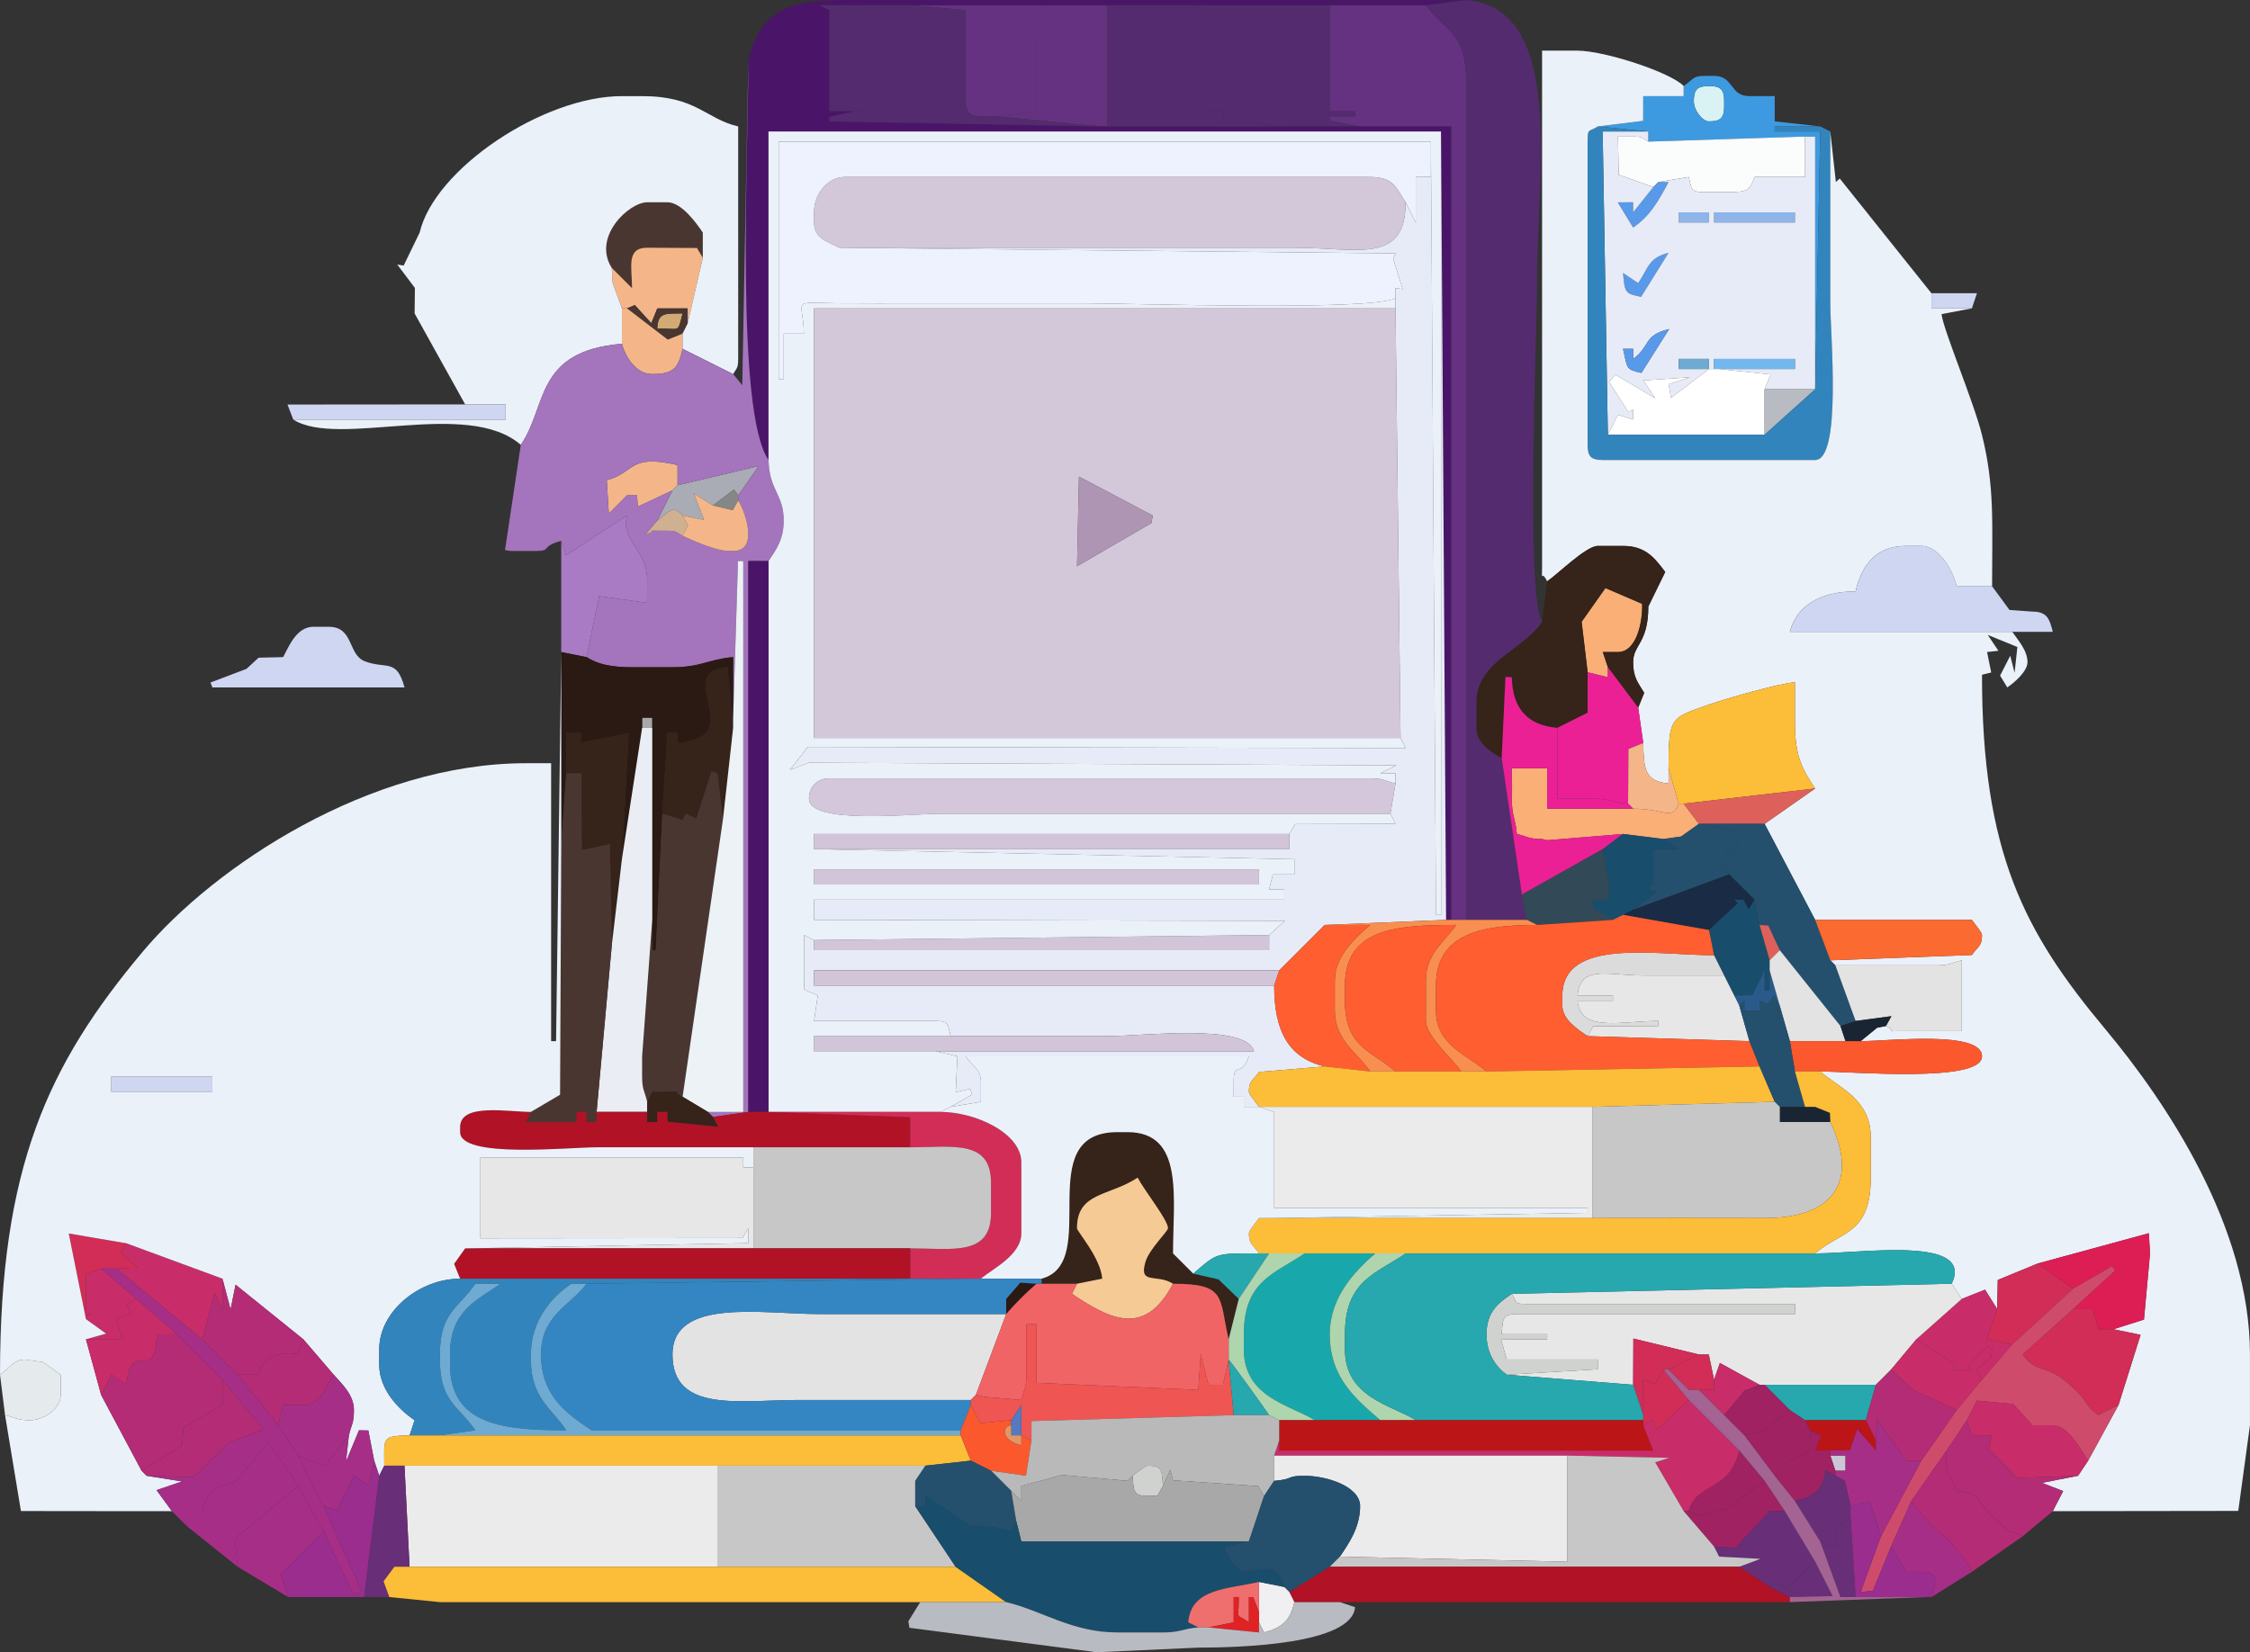 <?xml version="1.0" encoding="UTF-8"?>
<!DOCTYPE svg PUBLIC "-//W3C//DTD SVG 1.1//EN" "http://www.w3.org/Graphics/SVG/1.1/DTD/svg11.dtd">
<!-- Creator: CorelDRAW -->
<svg xmlns="http://www.w3.org/2000/svg" xml:space="preserve" width="159.441mm" height="117.111mm" style="shape-rendering:geometricPrecision; text-rendering:geometricPrecision; image-rendering:optimizeQuality; fill-rule:evenodd; clip-rule:evenodd"
viewBox="0 0 300.301 220.574"
 xmlns:xlink="http://www.w3.org/1999/xlink">
 <rect x="0" y="0" width="300.301" height="220.574" fill="#333333" stroke="none"/>
 <defs>
  <style type="text/css">
   <![CDATA[
    .fil59 {fill:#18A8AB}
    .fil37 {fill:#194D6C}
    .fil47 {fill:#1A2533}
    .fil39 {fill:#1A2B45}
    .fil36 {fill:#24506E}
    .fil57 {fill:#26A8AE}
    .fil41 {fill:#295A8A}
    .fil30 {fill:#2A1A13}
    .fil38 {fill:#324A57}
    .fil20 {fill:#3285BC}
    .fil65 {fill:#3486C3}
    .fil28 {fill:#362319}
    .fil4 {fill:#3D9AE1}
    .fil3 {fill:#4A1569}
    .fil7 {fill:#4A3631}
    .fil68 {fill:#537AC2}
    .fil1 {fill:#542B6F}
    .fil6 {fill:#5999E9}
    .fil0 {fill:#653281}
    .fil75 {fill:#682E77}
    .fil15 {fill:#6EAAD1}
    .fil16 {fill:#73B7EF}
    .fil22 {fill:#858687}
    .fil8 {fill:#8EB5EA}
    .fil76 {fill:#9A2D8D}
    .fil69 {fill:#A02262}
    .fil77 {fill:#A36393}
    .fil23 {fill:#A474BC}
    .fil72 {fill:#A72E86}
    .fil29 {fill:#A8A8A8}
    .fil26 {fill:#A97BC5}
    .fil21 {fill:#A9ABB5}
    .fil61 {fill:#AED5AD}
    .fil25 {fill:#AF95B4}
    .fil51 {fill:#B11226}
    .fil60 {fill:#B42C75}
    .fil73 {fill:#B9B9BA}
    .fil19 {fill:#B9BBC2}
    .fil70 {fill:#BC1517}
    .fil58 {fill:#C82D69}
    .fil54 {fill:#C8C7C8}
    .fil74 {fill:#CCC7D6}
    .fil13 {fill:#CED6F2}
    .fil66 {fill:#CF4B6C}
    .fil24 {fill:#CFB090}
    .fil63 {fill:#D0D2CF}
    .fil53 {fill:#D12D57}
    .fil14 {fill:#D2AB74}
    .fil35 {fill:#D2C5DA}
    .fil9 {fill:#D3C7DA}
    .fil33 {fill:#D4C7DB}
    .fil2 {fill:#D9F2F4}
    .fil46 {fill:#DBDBDB}
    .fil56 {fill:#DC1E55}
    .fil34 {fill:#DD615A}
    .fil71 {fill:#DF9768}
    .fil80 {fill:#E12224}
    .fil44 {fill:#E3E3E3}
    .fil64 {fill:#E5EAED}
    .fil43 {fill:#E7E7E8}
    .fil12 {fill:#E7EBF7}
    .fil48 {fill:#EAEDF4}
    .fil17 {fill:#EAF1F9}
    .fil31 {fill:#EB2095}
    .fil52 {fill:#EBEBEB}
    .fil50 {fill:#ECF2F5}
    .fil10 {fill:#EDF2FE}
    .fil67 {fill:#EF5553}
    .fil79 {fill:#EF6E6E}
    .fil78 {fill:#F0EFF1}
    .fil62 {fill:#F16465}
    .fil11 {fill:#F4B689}
    .fil55 {fill:#F6CA94}
    .fil42 {fill:#F88F50}
    .fil27 {fill:#F9AF75}
    .fil40 {fill:#FA6A31}
    .fil49 {fill:#FB582E}
    .fil5 {fill:#FBFCFC}
    .fil32 {fill:#FCBD38}
    .fil45 {fill:#FF5E31}
    .fil18 {fill:white}
   ]]>
  </style>
 </defs>
 <g id="Layer_x0020_1">
  <g id="_148285528">
   <path id="_154659360" class="fil0" d="M181.531 16.881l12.147 0 0 105.923 2.025 0c0,-21.139 0,-42.279 0,-63.419 0,-10.57 0,-21.139 0,-31.709 0,-5.387 0.09,-10.842 0.026,-16.218 -0.09,-7.503 -2.486,-6.759 -5.424,-10.769l-12.822 0 0 14.168 3.374 0 0 0.675 -3.374 0 0.006 0.59 4.043 0.76z"/>
   <polygon id="_154658760" class="fil1" points="114.047,14.857 116.072,14.857 116.072,1.363 110.673,1.363 110.673,14.857 "/>
   <path id="_154658712" class="fil2" d="M226.07 13.507c0,1.303 1.203,2.699 2.025,2.699 1.555,0 2.024,-0.469 2.024,-2.024l0 -0.674c0,-1.555 -0.47,-2.024 -2.024,-2.024 -1.555,0 -2.025,0.469 -2.025,2.024z"/>
   <path id="_154658184" class="fil0" d="M132.942 15.531l5.399 -0.675 0.034 -13.392 1.316 -0.776 -18.22 0 7.423 0.675 0 12.144c0,2.437 1.703,2.024 4.049,2.024z"/>
   <polygon id="_154657848" class="fil0" points="132.942,15.531 147.114,16.881 147.789,16.881 147.789,0.689 139.691,0.689 138.375,1.465 138.341,14.857 "/>
   <polygon id="_154657440" class="fil1" points="172.083,16.881 181.531,16.881 177.488,16.121 177.481,15.531 180.856,15.531 180.856,14.857 177.481,14.857 177.481,0.689 159.261,0.689 161.286,1.363 161.286,14.857 163.31,14.857 163.311,16.145 "/>
   <path id="_154657344" class="fil3" d="M99.876 8.11c0,12.368 -1.766,46.873 2.699,53.299l0 -43.853 89.753 0 0.675 105.248 0.675 0 0 -105.923 -12.147 0 -9.448 0 -24.294 0 -0.675 0 -36.441 -0.675 0.009 -0.586 3.366 -0.763 -3.374 0 0 -13.493 -1.349 -0.675 12.147 0 18.22 0 8.098 0 11.472 0 18.22 0 12.822 0 5.399 -0.675c-17.321,0 -34.642,0 -51.962,0 -8.548,0 -17.096,0 -25.644,0 -10.242,0 -16.164,-0.726 -18.221,8.096z"/>
   <path id="_154657320" class="fil1" d="M110.673 1.363l5.399 0 0 13.493 -2.025 0 -3.366 0.763 -0.009 0.586 36.441 0.675 -14.171 -1.349c-2.346,0 -4.049,0.413 -4.049,-2.024l0 -12.144 -7.423 -0.675 -12.147 0 1.349 0.675z"/>
   <polygon id="_154657152" class="fil1" points="147.789,16.881 172.083,16.881 163.311,16.145 163.31,14.857 161.286,14.857 161.286,1.363 159.261,0.689 147.789,0.689 "/>
   <path id="_154656768" class="fil4" d="M230.119 14.182c0,1.555 -0.47,2.024 -2.024,2.024 -0.821,0 -2.025,-1.395 -2.025,-2.699 0,-1.555 0.47,-2.024 2.025,-2.024 1.555,0 2.024,0.469 2.024,2.024l0 0.674zm-5.399 -2.698l0 1.349 -5.399 0 -0.003 3.299 -6.071 0.748 6.748 0.675 0 1.349 20.92 -0.675 1.35 0 0 33.733 0.675 -34.408 -6.073 0 0 -0.675 6.073 0 -6.073 -0.675 0 -3.373 -3.374 0c-2.681,0 -2.043,-2.699 -4.724,-2.699l-1.35 0c-1.513,0 -1.481,0.534 -2.699,1.349z"/>
   <path id="_154656552" class="fil5" d="M220.671 24.977l0.675 -0.675 4.049 -0.675c0.402,1.504 0.158,2.024 2.025,2.024l3.374 0c2.598,0 2.777,-0.374 3.374,-2.024l6.748 0 0 -4.048 0 -1.349 -20.92 0.675c-0.823,-0.462 -0.722,-0.675 -2.025,-0.675l-2.025 0 0.094 5.097 4.63 1.65z"/>
   <path id="_154656528" class="fil6" d="M220.671 24.977l-2.699 3.373 0 -1.349 -2.046 0.014 2.046 3.359c2.239,-1.499 3.432,-3.632 4.724,-6.072l-1.349 0 -0.675 0.675z"/>
   <path id="_154655952" class="fil7" d="M81.655 35.771l2.699 2.699c0,-2.781 -0.827,-5.397 2.024,-5.397l6.647 0.034 0.776 1.316 0 -3.373c-0.828,-1.237 -2.833,-4.048 -4.724,-4.048l-2.699 0c-2.4,0 -7.371,4.599 -4.724,8.771z"/>
   <polygon id="_154663920" class="fil8" points="224.045,29.699 228.094,29.699 228.094,28.35 224.045,28.35 "/>
   <polygon id="_154663320" class="fil8" points="228.769,29.699 239.566,29.699 239.566,28.35 228.769,28.35 "/>
   <path id="_154662888" class="fil9" d="M112.022 33.073c13.497,0 26.993,0 40.49,0 6.748,0 13.496,0 20.245,0 8.412,0 14.846,2.291 14.846,-6.072 -1.242,-1.855 -1.552,-3.373 -4.724,-3.373l-0.675 0 -70.183 0 0.675 0c-2.102,0 -4.049,2.135 -4.049,4.723l0 1.349c0,2.198 1.915,2.602 3.374,3.373z"/>
   <path id="_154662648" class="fil6" d="M218.646 37.795l-2.025 -1.349c0.229,2.751 0.347,2.746 2.412,3.177l3.662 -5.876c-2.688,0.718 -2.592,1.873 -4.049,4.048z"/>
   <path id="_154662624" class="fil10" d="M186.254 39.819l0 -1.349 0.957 0.124 -1.281 -4.07 0.325 -0.697 -74.233 -0.754c-1.459,-0.772 -3.374,-1.176 -3.374,-3.373l0 -1.349c0,-2.588 1.948,-4.723 4.049,-4.723l-0.675 0 70.183 0 0.675 0c3.172,0 3.482,1.519 4.724,3.373l1.35 2.699 0 -6.072 2.024 0 0 -4.723 -87.054 0 0 31.709 0.675 0 0 -6.072 2.699 0c-0.106,-4.759 -1.98,-4.12 4.716,-4.056 3.598,0.034 7.207,0.008 10.806,0.008 7.198,0 14.397,0 21.595,0 7.089,0 38.241,1.052 41.84,-0.674z"/>
   <path id="_154662504" class="fil11" d="M81.655 35.771l0.104 1.975 1.246 3.422 0.675 0 1.049 -0.442 2.199 2.418 0.801 -1.976 1.35 0 2.699 0 0 2.024 2.025 -8.771 -0.776 -1.316 -6.647 -0.034c-2.851,0 -2.024,2.617 -2.024,5.397l-2.699 -2.699z"/>
   <path id="_154661688" class="fil12" d="M228.094 49.265l-4.049 0 0 -1.349 4.049 0 0 1.349zm-9.019 0.519c-2.141,-0.481 -1.835,-0.564 -2.454,-3.218l1.35 0 0 1.349c2.39,-1.75 1.287,-3.131 4.812,-3.992l-3.709 5.86zm-0.429 -11.988c1.457,-2.175 1.361,-3.331 4.049,-4.048l-3.662 5.876c-2.065,-0.432 -2.183,-0.426 -2.412,-3.177l2.025 1.349zm10.123 -8.096l0 -1.349 10.797 0 0 1.349 -10.797 0zm-4.724 0l0 -1.349 4.049 0 0 1.349 -4.049 0zm-9.447 28.336l1.335 -2.662 2.039 0.638 0 -1.349 -0.61 0.39 -2.622 -4.098 0.887 -0.922 5.278 3.134 -1.564 -2.38 6.238 -0.42 -2.884 0.922 0.331 1.82 5.068 -3.844 0.675 0 0 -1.349 10.797 0 0 1.349 -10.123 0 6.874 0.723 -0.801 1.976 6.748 0 0 -33.733 -1.35 0 0 1.349 0 4.048 -6.748 0c-0.598,1.65 -0.776,2.024 -3.374,2.024l-3.374 0c-1.867,0 -1.623,-0.521 -2.025,-2.024l-4.049 0.675 1.349 0c-1.291,2.44 -2.485,4.573 -4.724,6.072l-2.046 -3.359 2.046 -0.014 0 1.349 2.699 -3.373 -4.63 -1.65 -0.094 -5.097 2.025 0c1.303,0 1.201,0.212 2.025,0.675l0 -1.349 -6.093 0 0.695 40.48z"/>
   <polygon id="_154661664" class="fil13" points="263.186,41.169 263.86,39.145 257.787,39.145 257.787,41.169 "/>
   <path id="_154661640" class="fil14" d="M87.728 43.867c3.191,-0.071 2.65,0.686 3.374,-2.024 -2.209,0.049 -3.312,-0.216 -3.374,2.024z"/>
   <path id="_154660800" class="fil7" d="M87.728 43.867c0.062,-2.24 1.165,-1.975 3.374,-2.024 -0.724,2.71 -0.183,1.953 -3.374,2.024zm3.374 0.675l0.675 -1.349 0 -2.024 -2.699 0 -1.35 0 -0.801 1.976 -2.199 -2.418 -1.049 0.442 5.447 4.174 1.976 -0.8z"/>
   <path id="_154660584" class="fil11" d="M83.005 45.891c0.48,1.797 1.896,4.048 4.049,4.048 2.998,0 3.48,-0.93 4.049,-3.373l0 -2.024 -1.976 0.8 -5.447 -4.174 -0.675 0 0 4.723z"/>
   <path id="_154659984" class="fil6" d="M222.784 43.923c-3.526,0.861 -2.423,2.242 -4.812,3.992l0 -1.349 -1.35 0c0.619,2.654 0.313,2.736 2.454,3.218l3.709 -5.86z"/>
   <polygon id="_154659936" class="fil15" points="228.094,49.265 228.094,47.915 224.045,47.915 224.045,49.265 "/>
   <polygon id="_154644504" class="fil16" points="228.769,49.265 229.444,49.265 239.566,49.265 239.566,47.915 228.769,47.915 "/>
   <path id="_153039616" class="fil17" d="M56.011 31.049l-2.134 4.4 -0.857 -0.132 2.356 3.123 -0.04 3.404 6.748 12.144 5.399 0 0 2.024 -28.343 0c6.069,3.85 23.201,-2.855 30.367,3.373 3.566,-5.131 1.793,-12.519 13.497,-13.493l0 -4.723 -1.246 -3.422 -0.104 -1.975c-2.648,-4.172 2.324,-8.771 4.724,-8.771l2.699 0c1.891,0 3.896,2.811 4.724,4.048l0 3.373 -2.025 8.771 -0.675 1.349 0 2.024 6.748 3.373c0.462,-0.823 0.675,-0.721 0.675,-2.024l0 -31.035c-4.338,-1.01 -5.559,-4.048 -12.822,-4.048l-2.699 0c-10.511,0 -25.015,9.727 -26.993,18.216z"/>
   <polygon id="_148281928" class="fil18" points="214.598,58.035 235.517,58.035 235.517,51.963 236.318,49.988 229.444,49.265 228.769,49.265 228.094,49.265 223.027,53.109 222.695,51.289 225.579,50.367 219.341,50.787 220.904,53.167 215.627,50.033 214.74,50.954 217.362,55.052 217.972,54.662 217.972,56.011 215.933,55.373 "/>
   <polygon id="_153042928" class="fil13" points="39.14,56.011 67.484,56.011 67.484,53.987 62.085,53.987 38.37,54.006 "/>
   <polygon id="_180866992" class="fil19" points="235.517,58.035 242.266,51.963 235.517,51.963 "/>
   <path id="_180866704" class="fil20" d="M244.29 17.555l-1.35 -0.675 -6.073 0 0 0.675 6.073 0 -0.675 34.408 -6.748 6.072 -20.92 0 -0.695 -40.48 6.093 0 -6.748 -0.675c-1.137,0.79 -1.35,0.097 -1.35,2.024l0 40.48c0,1.555 0.47,2.024 2.025,2.024l28.343 0c3.581,0 2.025,-16.819 2.025,-20.915 0,-7.646 0,-15.292 0,-22.939z"/>
   <path id="_180867856" class="fil11" d="M89.753 65.457l0.675 -0.675 0 -2.699c-6.56,-1.528 -5.584,0.993 -9.448,2.024l0.279 4.462 2.42 -2.438 1.349 0 0.089 1.514 4.635 -2.189z"/>
   <path id="_180868072" class="fil21" d="M90.428 64.782l-0.675 0.675 -2.025 4.048c1.376,-0.921 2.01,-2.307 3.374,-0.675l2.877 0.58 -1.381 -3.512 2.553 1.583 2.812 -2.136 0.562 0.787 2.728 -3.915 -10.826 2.566z"/>
   <polygon id="_180867760" class="fil22" points="95.152,67.481 97.793,68.12 98.526,66.806 98.526,66.131 97.964,65.344 "/>
   <path id="_180867808" class="fil23" d="M90.428 64.782l10.826 -2.566 -2.728 3.915 0 0.674c0.98,1.544 2.765,6.747 -0.675,6.747l-0.675 0c-1.551,0 -4.887,-1.455 -6.074,-2.024 -0.823,-0.462 -0.722,-0.675 -2.025,-0.675l-0.675 0c-2.58,0 -0.246,-0.207 -2.261,0.525l1.586 -1.875 2.025 -4.048 -4.635 2.189 -0.089 -1.514 -1.349 0 -2.42 2.438 -0.279 -4.462c3.864,-1.032 2.888,-3.552 9.448,-2.024l0 2.699zm7.423 -14.843l-6.748 -3.373c-0.569,2.443 -1.051,3.373 -4.049,3.373 -2.153,0 -3.569,-2.251 -4.049,-4.048 -11.704,0.974 -9.931,8.363 -13.497,13.493l-2.107 14.053 0.758 0.116 3.374 0c2.193,0 0.509,-0.585 3.374,-1.349l0.616 1.939 8.157 -5.312c-0.851,3.553 2.699,4.356 2.699,8.771l-0.025 2.879 -6.39 -0.903 -1.683 8.144c1.583,1.005 3.417,1.349 6.073,1.349l5.399 0c3.868,0 4.826,-1.077 8.098,-1.349l0 6.747 0 1.349 0.645 -20.915 0.705 0 0 73.539 -4.724 0 0.675 0.675 4.724 -0.675 0 -73.539 2.699 0c0.986,-1.472 2.025,-2.874 2.025,-5.397 0,-3.544 -1.933,-4.007 -2.025,-8.096 -4.466,-6.425 -2.699,-40.931 -2.699,-53.299l-0.81 43.314 -1.215 -1.485z"/>
   <path id="_180867688" class="fil9" d="M143.748 75.59l0.259 -11.96 9.856 5.2 -0.201 1.004 -9.914 5.756zm43.182 22.925l-0.675 -57.346 -77.606 0 0 57.346 78.281 0z"/>
   <path id="_180867376" class="fil24" d="M87.728 69.505l-1.586 1.875c2.015,-0.733 -0.319,-0.525 2.261,-0.525l0.675 0c1.303,0 1.201,0.212 2.025,0.675l0.732 -1.385 -0.732 -1.314c-1.364,-1.633 -1.998,-0.247 -3.374,0.675z"/>
   <path id="_180867976" class="fil11" d="M91.103 68.83l0.732 1.314 -0.732 1.385c1.187,0.57 4.523,2.024 6.074,2.024l0.675 0c3.44,0 1.654,-5.204 0.675,-6.747l-0.732 1.314 -2.642 -0.639 -2.553 -1.583 1.381 3.512 -2.877 -0.58z"/>
   <path id="_180867928" class="fil17" d="M206.499 77.601c1.382,-0.926 5.196,-4.723 6.748,-4.723l3.374 0c2.998,0 4.202,1.587 5.632,3.479l-2.258 4.617c0,4.915 -2.025,5.071 -2.025,7.421 0,2.058 0.648,2.723 1.476,4.096l-0.801 1.976 0.675 4.723c0.073,3.293 0.109,5.126 3.374,5.397l0 -2.024c0,-6.962 0.271,-6.711 5.595,-8.575 1.919,-0.672 9.503,-2.855 11.276,-2.894l0 5.397c0,4.43 0.942,6.146 2.699,8.771l-6.748 4.723 6.748 12.819 20.92 0c0.377,0.543 1.35,1.666 1.35,2.024 0,1.513 -0.534,1.481 -1.35,2.662l-18.895 0.712 0.675 0.674 6.748 0 6.748 0c1.823,0 1.861,-0.322 3.374,-0.674l0 9.445 -8.098 0c-2.58,0 -0.246,0.207 -2.025,-0.675l-1.18 0.231 -2.194 1.792c3.695,0 16.196,-1.486 16.196,2.024 0,3.587 -17.441,2.024 -21.595,2.024 2.493,2.166 6.748,3.699 6.748,8.771l0 5.397c0,7.62 -3.945,7.098 -7.423,10.12 6.221,0 21.317,-2.403 18.22,4.048l1.35 2.024 3.104 -1.233 1.62 2.582 0.077 -3.878 5.322 -2.194 14.846 -4.048 0.155 2.715 -0.809 8.817 -4.071 1.287 3.616 0.75 -2.942 9.37 -4.049 7.421 -1.35 2.024 -4.824 0.945 2.836 1.099 -1.387 2.679 24.757 -0.033 1.562 -11.436 0 -9.445c0,-17.039 -11.168,-33.695 -19.31,-43.439 -10.813,-12.943 -16.456,-23.559 -16.456,-47.304l1.231 -0.306 -0.557 -2.73 1.518 -0.169 -1.421 -2.114 3.951 1.608 -0.37 3.445 -0.58 -2.278 -1.357 2.651 0.958 1.58c0.888,-0.595 2.699,-2.12 2.699,-3.373 0,-1.591 -1.324,-3.002 -2.025,-4.048l-29.693 0c0.952,-3.564 4.134,-5.397 8.773,-5.397 0.792,-3.397 2.627,-6.072 6.748,-6.072l2.025 0c2.38,0 4.231,3.281 4.724,5.397l4.724 0c0,-8.512 0.36,-13.347 -1.354,-20.235 -1.104,-4.434 -5.226,-14.169 -5.388,-16.111l4.043 -0.76 -5.399 0 0 -2.024 -12.235 -15.312 -0.516 0.467 -0.745 -6.744c0,7.646 0,15.293 0,22.939 0,4.096 1.556,20.915 -2.025,20.915l-28.343 0c-1.555,0 -2.025,-0.469 -2.025,-2.024l0 -40.48c0,-1.927 0.212,-1.234 1.35,-2.024l6.071 -0.748 0.003 -3.299 5.399 0 0 -1.349c-1.741,-1.835 -10.601,-4.723 -14.172,-4.723l-4.724 0 0 68.816c0,2.579 -0.207,0.245 0.675,2.024z"/>
   <polygon id="_180868576" class="fil25" points="153.662,69.834 153.862,68.83 144.007,63.63 143.748,75.59 "/>
   <path id="_180868744" class="fil26" d="M74.907 72.203l0 14.843 3.374 0.675 1.683 -8.144 6.39 0.903 0.025 -2.879c0,-4.415 -3.55,-5.218 -2.699,-8.771l-8.157 5.312 -0.616 -1.939z"/>
   <path id="_180868288" class="fil13" d="M268.584 84.347l5.399 0c-0.408,-1.529 -0.649,-2.699 -2.699,-2.699l-3.082 -0.22 -2.316 -3.153 -4.724 0c-0.493,-2.116 -2.344,-5.397 -4.724,-5.397l-2.025 0c-4.122,0 -5.957,2.675 -6.748,6.072 -4.639,0 -7.821,1.834 -8.773,5.397l29.693 0z"/>
   <path id="_180868720" class="fil27" d="M211.898 89.745l2.7 0.675 0 -1.349 -0.675 -2.024 2.025 0c2.523,0 3.316,-4.133 3.223,-6.436l-4.901 -2.105 -3.176 4.501 0.804 6.738z"/>
   <path id="_180868816" class="fil13" d="M37.791 87.721l-3.276 0.081 -1.619 1.491 -4.801 1.819 0.249 0.657 25.644 0c-1.05,-3.93 -2.409,-2.39 -5.286,-3.486 -2.317,-0.882 -1.441,-4.61 -4.836,-4.61l-2.025 0c-2.24,0 -3.244,2.528 -4.049,4.048z"/>
   <path id="_180868384" class="fil28" d="M206.499 77.601l-0.675 5.397c-2.613,3.902 -8.773,5.269 -8.773,10.795l0 3.373c0,2.068 1.96,3.3 3.374,4.048l0.512 -10.851 0.838 0.057c0.094,4.207 2.136,6.419 6.074,6.747l4.049 -2.024 0 -5.397 -0.804 -6.738 3.176 -4.501 4.901 2.105c0.093,2.302 -0.7,6.436 -3.223,6.436l-2.025 0 0.675 2.024 4.049 5.397 0.801 -1.976c-0.827,-1.374 -1.476,-2.038 -1.476,-4.096 0,-2.35 2.025,-2.506 2.025,-7.421l2.258 -4.617c-1.43,-1.892 -2.634,-3.479 -5.632,-3.479l-3.374 0c-1.552,0 -5.366,3.797 -6.748,4.723z"/>
   <polygon id="_180868264" class="fil29" points="85.704,97.166 87.054,97.166 87.054,95.817 85.704,95.817 "/>
   <path id="_180868192" class="fil30" d="M74.907 112.683l0.675 -9.445 0 -5.397 2.025 0 -0.007 1.31 6.309 -1.288 -0.903 16.844 2.699 -17.541 0 -1.349 1.35 0 0 1.349 0 25.637 0 4.048 0.479 -0.01 0.871 -18.206 0.675 -10.795 1.35 0 0 1.349c9.796,-0.815 -0.936,-9.481 6.684,-10.118l0.739 8.095 0 -1.349 0 -1.349 0 -6.747c-3.272,0.272 -4.23,1.349 -8.098,1.349l-5.399 0c-2.656,0 -4.49,-0.345 -6.073,-1.349l-3.374 -0.675 0 25.637z"/>
   <path id="_180868312" class="fil1" d="M190.304 0.689c2.939,4.01 5.335,3.266 5.424,10.769 0.065,5.376 -0.026,10.831 -0.026,16.218 0,10.57 0,21.139 0,31.709 0,21.14 0,42.279 0,63.419l8.098 0 -0.675 -3.373 -2.699 -18.216c-1.414,-0.748 -3.374,-1.98 -3.374,-4.048l0 -3.373c0,-5.526 6.16,-6.893 8.773,-10.795 -2.237,-3.524 -0.675,-38.501 -0.675,-45.877 0,-14.075 3.808,-36.004 -9.448,-37.107l-5.399 0.675z"/>
   <path id="_180869128" class="fil31" d="M211.898 89.745l0 5.397 -4.049 2.024 0 9.445 4.724 0c2.326,0 2.613,0.499 4.724,0.674l0.048 -7.295 1.976 -0.8 -0.675 -4.723 -4.049 -5.397 0 1.349 -2.7 -0.675z"/>
   <path id="_180869584" class="fil32" d="M222.695 102.563l1.35 4.723 0.675 0 17.546 -2.024c-1.758,-2.624 -2.699,-4.341 -2.699,-8.771l0 -5.397c-1.773,0.04 -9.357,2.223 -11.276,2.894 -5.323,1.864 -5.595,1.613 -5.595,8.575z"/>
   <path id="_180869488" class="fil28" d="M88.403 108.635l2.661 0.822 0.48 -0.809 1.403 0.604 2.02 -6.29 0.785 0.279 0.749 6.069 1.35 -12.144 -0.739 -8.095c-7.62,0.638 3.113,9.304 -6.684,10.118l0 -1.349 -1.35 0 -0.675 10.795z"/>
   <path id="_180869152" class="fil11" d="M217.297 107.286l0.675 0.675c4.331,0 5.128,1.669 6.073,-0.675l-1.35 -4.723 0 2.024c-3.265,-0.272 -3.301,-2.105 -3.374,-5.397l-1.976 0.8 -0.048 7.295z"/>
   <path id="_180869176" class="fil33" d="M185.58 108.635l0.675 -4.048c-1.513,-0.353 -1.551,-0.675 -3.374,-0.675l-72.207 0c-1.579,0 -2.699,1.119 -2.699,2.699 0,3.535 13.735,2.024 17.546,2.024 6.748,0 13.497,0 20.245,0 13.272,0 26.543,0 39.815,0z"/>
   <path id="_180869512" class="fil27" d="M216.622 111.334l5.399 0.675 2.362 -0.337 2.362 -1.687 -2.025 -2.699 -0.675 0c-0.946,2.343 -1.743,0.675 -6.073,0.675l-11.472 0 0 -5.397 -4.724 0 0 4.048c0,2.326 0.499,2.612 0.675,4.723 1.513,0.352 1.551,0.675 3.374,0.675l0.69 0.157 10.108 -0.832z"/>
   <polygon id="_180869608" class="fil34" points="224.72,107.286 226.745,109.985 235.517,109.985 242.266,105.262 "/>
   <polygon id="_180869368" class="fil35" points="108.648,113.358 172.083,113.358 172.083,111.334 108.648,111.334 "/>
   <path id="_180869032" class="fil31" d="M200.426 101.214l2.699 18.216 10.797 -6.072 2.699 -2.024 -10.108 0.832 -0.69 -0.157c-1.823,0 -1.861,-0.322 -3.374,-0.675 -0.176,-2.11 -0.675,-2.397 -0.675,-4.723l0 -4.048 4.724 0 0 5.397 11.472 0 -0.675 -0.675c-2.111,-0.176 -2.397,-0.674 -4.724,-0.674l-4.724 0 0 -9.445c-3.938,-0.328 -5.98,-2.539 -6.074,-6.747l-0.838 -0.057 -0.512 10.851z"/>
   <polygon id="_180870184" class="fil36" points="230.793,116.731 234.168,120.105 234.842,123.478 236.013,123.56 237.542,126.851 245.64,136.971 247.664,136.297 244.965,128.875 244.29,128.201 242.266,122.803 235.517,109.985 226.745,109.985 230.695,110.74 232.181,112.779 230.119,114.033 231.468,114.033 231.45,115.287 229.477,115.955 "/>
   <polygon id="_180870112" class="fil35" points="108.648,118.081 168.034,118.081 168.034,116.057 108.648,116.057 "/>
   <path id="_180869632" class="fil36" d="M222.021 112.009l2.024 1.349 -3.374 0 0 3.373c0,2.58 0.207,0.246 -0.641,1.923l1.081 0.382 -3.139 2.418 12.822 -4.723 -1.316 -0.776 1.972 -0.669 0.018 -1.254 -1.35 0 2.062 -1.254 -1.485 -2.038 -3.951 -0.756 -2.362 1.687 -2.362 0.337z"/>
   <path id="_180869704" class="fil37" d="M213.923 113.358l0.9 5.173 -0.225 1.574 -2.025 0 0.077 1.177 2.623 1.521 1.35 -0.675 1.35 -0.675 3.139 -2.418 -1.081 -0.382c0.848,-1.677 0.641,0.657 0.641,-1.923l0 -3.373 3.374 0 -2.024 -1.349 -5.399 -0.675 -2.699 2.024z"/>
   <polygon id="_180869752" class="fil38" points="203.125,119.43 203.8,122.803 205.15,123.478 215.272,122.803 212.65,121.282 212.573,120.105 214.598,120.105 214.822,118.53 213.923,113.358 "/>
   <polygon id="_180869944" class="fil39" points="217.972,121.454 216.622,122.129 228.094,124.153 231.939,120.589 231.468,120.105 232.717,120.138 233.391,121.42 234.168,120.105 230.793,116.731 "/>
   <polygon id="_180870328" class="fil37" points="228.094,124.153 228.769,127.526 230.119,130.225 231.468,132.923 233.894,132.837 235.517,129.55 235.517,132.249 236.192,132.249 236.192,129.55 236.192,128.201 234.842,123.478 234.168,120.105 233.391,121.42 232.717,120.138 231.468,120.105 231.939,120.589 "/>
   <polygon id="_180869920" class="fil28" points="75.582,103.238 77.606,103.238 77.641,113.496 81.401,112.692 81.655,126.177 83.005,114.707 83.908,97.863 77.599,99.15 77.606,97.841 75.582,97.841 "/>
   <polygon id="_180870016" class="fil35" points="169.384,124.827 108.648,125.502 108.648,126.851 169.384,126.851 "/>
   <path id="_180870640" class="fil12" d="M190.978 18.905l0 4.723 -2.024 0 0 6.072 -1.35 -2.699c0,8.363 -6.434,6.072 -14.846,6.072 -6.748,0 -13.496,0 -20.245,0 -13.497,0 -26.994,0 -40.49,0l74.233 0.754 -0.325 0.697 1.281 4.07 -0.957 -0.124 0 1.349 0 1.349 0.675 57.346 0.675 1.349 -79.78 -0.15 -2.404 3.082 2.553 -0.973 78.381 0.35 -2.124 1.065 2.024 0 0 1.349 -0.675 4.048 0.675 1.349 -13.395 0.034 -0.776 1.316 0 2.024 -63.434 0 64.109 1.349 0 2.024 -2.868 0 -0.506 2.024 2.025 0 0 1.349 -62.76 0 0 2.699 62.837 0.13 -2.102 1.894 0 2.024 -60.735 0 0 -1.349 -1.34 -0.675 -0.01 5.398 0.048 1.898 1.796 0.766 -0.494 3.408 16.196 0c1.867,0 1.623,0.521 2.024,2.024 6.973,0 13.947,0 20.92,0 4.738,0 18.562,-1.749 19.57,2.024l-42.514 0 2.935 0.665 -0.223 4.789 1.923 -0.441 0.274 0.758 -2.885 1.651 4.049 -0.675 0 -2.699c0,-1.622 -1.094,-1.983 -2.025,-3.373l37.791 0c-1.092,3.017 -2.024,0.517 -2.024,3.373l0 2.024 1.349 0 0 1.349 2.025 0c-0.378,-0.543 -1.35,-1.666 -1.35,-2.024 0,-1.512 0.534,-1.481 1.351,-2.637l8.772 -0.736c-4.837,-1.127 -6.748,-4.703 -6.748,-10.795l-61.41 0 0 -2.024 62.085 0 6.074 -6.072 16.196 -0.675 -0.675 -105.248 0 104.573 -0.666 0 -0.683 -103.224z"/>
   <path id="_180870520" class="fil40" d="M244.29 128.201l18.895 -0.712c0.816,-1.181 1.35,-1.149 1.35,-2.662 0,-0.358 -0.972,-1.481 -1.35,-2.024l-20.92 0 2.025 5.397z"/>
   <polygon id="_180871048" class="fil34" points="236.192,128.201 237.542,126.851 236.013,123.56 234.842,123.478 "/>
   <polygon id="_180870952" class="fil35" points="170.058,131.574 170.733,129.55 108.648,129.55 108.648,131.574 "/>
   <path id="_180870424" class="fil41" d="M231.468 132.923l0.675 1.349 0.675 -0.675 0 1.349 2.024 0 0 -1.349c1.531,0.599 0.9,0.513 1.923,-0.641l0.776 1.316 -1.35 -4.723 0 2.699 -0.675 0 0 -2.699 -1.623 3.287 -2.426 0.086z"/>
   <path id="_180870712" class="fil42" d="M182.88 143.043l3.374 0c-3.209,-2.789 -6.748,-3.202 -6.748,-9.445l0 -2.024c0,-7.634 6.861,-8.096 14.846,-8.096 -1.47,2.194 -4.049,3.779 -4.049,7.421l0 5.397c0,2.017 3.657,5.154 4.724,6.747l3.374 0c-2.485,-2.16 -6.748,-3.517 -6.748,-8.096l0 -3.373c0,-7.034 6.277,-8.096 13.497,-8.096l-1.35 -0.675 -8.098 0 -2.025 0 -0.675 0 -16.196 0.675 6.073 0c-1.82,1.582 -4.724,4.067 -4.724,7.421l0 4.048c0,3.964 3.118,5.699 4.724,8.096z"/>
   <path id="_180870616" class="fil43" d="M211.898 138.321l21.595 0.675 -1.35 -4.723 -0.675 -1.349 -1.35 -2.699c-3.599,0 -7.198,0.001 -10.797,0 -4.798,-0.002 -8.425,-1.474 -8.773,2.699l4.724 0 0 0.674 -4.724 0c0.357,4.294 5.823,2.699 10.797,2.699l0 0.675 -8.715 0.036 -0.732 1.314z"/>
   <polygon id="_180870592" class="fil44" points="236.192,128.201 236.192,129.55 237.542,134.273 238.892,138.995 246.315,138.995 245.64,136.971 237.542,126.851 "/>
   <path id="_180871216" class="fil44" d="M244.965 128.875l2.699 7.421 4.781 -0.639 -0.732 1.314c1.779,0.882 -0.556,0.675 2.025,0.675l8.098 0 0 -9.445c-1.513,0.352 -1.551,0.674 -3.374,0.674l-6.748 0 -6.748 0z"/>
   <path id="_180871888" class="fil45" d="M186.254 143.043l8.773 0c-1.066,-1.592 -4.724,-4.73 -4.724,-6.747l0 -5.397c0,-3.642 2.579,-5.227 4.049,-7.421 -7.986,0 -14.846,0.462 -14.846,8.096l0 2.024c0,6.243 3.539,6.657 6.748,9.445z"/>
   <path id="_180871408" class="fil45" d="M170.733 129.55l-0.675 2.024c0,6.092 1.912,9.668 6.748,10.795l6.073 0.674c-1.606,-2.397 -4.724,-4.132 -4.724,-8.096l0 -4.048c0,-3.355 2.903,-5.839 4.724,-7.421l-6.073 0 -6.074 6.072z"/>
   <path id="_180871336" class="fil46" d="M211.898 138.321l0.732 -1.314 8.715 -0.036 0 -0.675c-4.975,0 -10.44,1.595 -10.797,-2.699l4.724 0 0 -0.674 -4.724 0c0.347,-4.173 3.975,-2.7 8.773,-2.699 3.599,0.001 7.198,0 10.797,0l-1.35 -2.699c-7.588,0 -20.245,-2.442 -20.245,5.397l0 1.349c0,1.865 2.197,3.26 3.374,4.048z"/>
   <polygon id="_180871696" class="fil47" points="247.664,136.297 245.64,136.971 246.315,138.995 248.339,138.995 250.533,137.203 251.713,136.971 252.446,135.657 "/>
   <path id="_180871192" class="fil7" d="M88.403 108.635l-0.871 18.206 -0.479 0.01 0 -4.048 -1.35 18.216 0 2.699c0,1.822 0.322,1.86 0.675,3.373l0.675 -1.349 2.024 0c2.58,0 0.246,-0.207 2.025,0.675l5.399 -37.107 -0.749 -6.069 -0.785 -0.279 -2.02 6.29 -1.403 -0.604 -0.48 0.809 -2.661 -0.822z"/>
   <path id="_180871768" class="fil35" d="M124.845 140.345l42.514 0c-1.008,-3.773 -14.832,-2.024 -19.57,-2.024 -6.973,0 -13.947,0 -20.92,0l-18.22 0 0 2.024 16.196 0z"/>
   <path id="_180871240" class="fil48" d="M83.005 114.707l-1.35 11.469 -2.025 22.264 6.748 0 0 -1.349c-0.352,-1.513 -0.675,-1.551 -0.675,-3.373l0 -2.699 1.35 -18.216 0 -25.637 -1.35 0 -2.699 17.541z"/>
   <path id="_180871864" class="fil17" d="M168.034 118.081l-59.385 0 0 -2.024 59.385 0 0 2.024zm-65.459 -56.672c0.091,4.089 2.025,4.552 2.025,8.096 0,2.523 -1.038,3.925 -2.025,5.397l0 73.539 22.944 0 1.35 -0.675 2.885 -1.651 -0.274 -0.758 -1.923 0.441 0.223 -4.789 -2.935 -0.665 -16.196 0 0 -2.024 18.22 0c-0.402,-1.503 -0.157,-2.024 -2.024,-2.024l-16.196 0 0.494 -3.408 -1.796 -0.766 -0.048 -1.898 0.01 -5.398 1.34 0.675 60.735 -0.675 2.102 -1.894 -62.837 -0.13 0 -2.699 62.76 0 0 -1.349 -2.025 0 0.506 -2.024 2.868 0 0 -2.024 -64.109 -1.349 0 -2.024 63.434 0 0.776 -1.316 13.395 -0.034 -0.675 -1.349c-13.272,0 -26.544,0 -39.815,0 -6.748,0 -13.497,0 -20.245,0 -3.811,0 -17.546,1.511 -17.546,-2.024 0,-1.579 1.12,-2.699 2.699,-2.699l72.207 0c1.823,0 1.861,0.322 3.374,0.675l0 -1.349 -2.024 0 2.124 -1.065 -78.381 -0.35 -2.553 0.973 2.404 -3.082 79.78 0.15 -0.675 -1.349 -78.281 0 0 -57.346 77.606 0 0 -1.349c-3.598,1.726 -34.751,0.674 -41.84,0.674 -7.198,0 -14.397,0 -21.595,0 -3.599,0 -7.208,0.027 -10.806,-0.008 -6.696,-0.064 -4.821,-0.703 -4.716,4.056l-2.699 0 0 6.072 -0.675 0 0 -31.709 87.054 0 0.683 103.224 0.666 0 0 -104.573 -89.753 0 0 43.853z"/>
   <path id="_180872248" class="fil49" d="M239.566 143.043l3.374 0c4.154,0 21.595,1.563 21.595,-2.024 0,-3.51 -12.501,-2.024 -16.196,-2.024l-2.024 0 -7.423 0 0.675 4.048z"/>
   <path id="_180872512" class="fil45" d="M215.272 122.803l-10.123 0.675c-7.22,0 -13.497,1.062 -13.497,8.096l0 3.373c0,4.579 4.263,5.936 6.748,8.096l36.441 -0.674 -1.349 -3.373 -21.595 -0.675c-1.177,-0.788 -3.374,-2.183 -3.374,-4.048l0 -1.349c0,-7.84 12.657,-5.397 20.245,-5.397l-0.675 -3.373 -11.472 -2.024 -1.35 0.675z"/>
   <polygon id="_180872368" class="fil50" points="97.851,95.817 97.851,97.166 96.501,109.31 91.103,146.417 94.477,148.441 99.201,148.441 99.201,74.902 98.496,74.901 "/>
   <polygon id="_180872320" class="fil13" points="14.846,145.742 28.343,145.742 28.343,143.718 14.846,143.718 "/>
   <polygon id="_180872536" class="fil7" points="74.907,112.683 74.751,146.144 70.858,148.441 70.183,149.79 76.931,149.79 76.931,148.441 78.281,148.441 78.281,149.79 79.63,149.79 79.63,148.441 81.655,126.177 81.401,112.692 77.641,113.496 77.606,103.238 75.582,103.238 "/>
   <polygon id="_180872344" class="fil3" points="99.876,148.441 102.575,148.441 102.575,74.902 99.876,74.902 "/>
   <path id="_180872584" class="fil32" d="M168.034 147.766l44.539 0 24.294 -0.675 -2.025 -4.723 -36.441 0.674 -3.374 0 -8.773 0 -3.374 0 -6.073 -0.674 -8.772 0.736c-0.817,1.156 -1.351,1.124 -1.351,2.637 0,0.358 0.972,1.481 1.35,2.024z"/>
   <path id="_180872176" class="fil36" d="M232.143 134.273l1.35 4.723 1.349 3.373 2.025 4.723 0.675 0.675 3.374 0 -1.35 -4.723 -0.675 -4.048 -1.35 -4.723 -0.776 -1.316c-1.023,1.154 -0.392,1.24 -1.923,0.641l0 1.349 -2.024 0 0 -1.349 -0.675 0.675z"/>
   <path id="_180872896" class="fil28" d="M86.379 147.091l0 1.349 0 1.349 1.35 0 0 -1.349 1.35 0 0.006 1.304 6.8 0.685 -0.732 -1.314 -0.675 -0.675 -3.374 -2.024c-1.779,-0.882 0.556,-0.675 -2.025,-0.675l-2.024 0 -0.675 1.349z"/>
   <polygon id="_180873160" class="fil47" points="244.29,149.79 244.242,148.566 242.266,147.766 240.916,147.766 237.542,147.766 237.542,149.79 "/>
   <path id="_180873184" class="fil51" d="M100.55 153.163l20.92 0 -0 -4.011 -18.895 -0.712 -2.699 0 -4.724 0.675 0.732 1.314 -6.8 -0.685 -0.006 -1.304 -1.35 0 0 1.349 -1.35 0 0 -1.349 -6.748 0 0 1.349 -1.349 0 0 -1.349 -1.35 0 0 1.349 -6.748 0 0.675 -1.349c-3.088,0 -9.448,-1.228 -9.448,2.024l0 0.675c0,3.546 14.352,2.024 18.22,2.024 6.973,0 13.947,0 20.92,0z"/>
   <path id="_180873016" class="fil28" d="M139.016 170.705l0 0.674 4.724 0 3.374 -0.674c-0.236,-2.837 -3.374,-6.286 -3.374,-6.747 0,-4.847 4.348,-4.236 8.098,-6.747 0.979,1.85 4.049,5.658 4.049,6.747 0,0.439 -2.505,2.784 -3.013,4.526 -0.908,3.113 1.493,1.504 3.688,2.896 7.204,0 6.115,1.81 7.423,7.421l1.35 -5.397 -2.708 -2.61 -3.366 -0.764 -2.699 -2.699c0,-7.484 1.514,-16.192 -6.074,-16.192l-1.349 0c-11.675,0 -2.007,17.399 -10.123,19.565z"/>
   <polygon id="_180873280" class="fil52" points="170.058,162.609 212.573,162.609 212.573,147.766 168.034,147.766 170.058,148.441 170.058,161.259 211.898,161.259 211.898,161.915 "/>
   <path id="_180872848" class="fil53" d="M121.47 153.163c5.614,0 10.797,-1.097 10.797,4.723l0 4.048c0,5.82 -5.183,4.723 -10.797,4.723l0 4.048 8.098 0 1.35 0c1.499,-1.303 5.399,-3.12 5.399,-6.072l0 -9.445c0,-3.923 -6.13,-6.747 -10.797,-6.747l-22.944 0 18.895 0.712 0 4.011z"/>
   <path id="_180873424" class="fil54" d="M212.573 147.766l0 14.843c7.646,0 15.299,-0.03 22.945,0.001 8.725,0.035 12.775,-4.479 8.772,-12.819l-6.748 0 0 -2.024 -0.675 -0.675 -24.294 0.675z"/>
   <path id="_180872992" class="fil55" d="M143.74 171.379l-0.675 1.349c5.264,3.524 9.754,5.723 13.497,-1.349 -2.194,-1.392 -4.596,0.217 -3.688,-2.896 0.508,-1.742 3.013,-4.087 3.013,-4.526 0,-1.089 -3.07,-4.896 -4.049,-6.747 -3.75,2.51 -8.098,1.9 -8.098,6.747 0,0.461 3.138,3.91 3.374,6.747l-3.374 0.674z"/>
   <polygon id="_180873952" class="fil43" points="62.085,166.657 100.55,166.657 100.55,155.862 99.201,155.862 99.201,154.513 64.109,154.513 64.109,165.307 99.1,165.273 99.876,163.958 99.876,165.961 "/>
   <path id="_180873736" class="fil54" d="M100.55 155.862l0 10.795 20.92 0c5.614,0 10.797,1.097 10.797,-4.723l0 -4.048c0,-5.82 -5.183,-4.723 -10.797,-4.723l-20.92 0 0 2.699z"/>
   <path id="_180873640" class="fil32" d="M240.916 147.766l1.35 0 1.976 0.8 0.048 1.224c4.003,8.34 -0.047,12.854 -8.772,12.819 -7.646,-0.03 -15.299,-0.001 -22.945,-0.001l-42.515 0 -2.025 0c-0.378,0.543 -1.35,1.666 -1.35,2.024 0,1.513 0.534,1.481 1.35,2.699l1.35 0 4.724 0 9.448 0 4.049 0 54.662 0c3.478,-3.022 7.423,-2.5 7.423,-10.12l0 -5.397c0,-5.071 -4.255,-6.605 -6.748,-8.771l-3.374 0 1.35 4.723z"/>
   <path id="_180874000" class="fil17" d="M126.869 147.766l-1.35 0.675c4.668,0 10.797,2.823 10.797,6.747l0 9.445c0,2.952 -3.9,4.769 -5.399,6.072l8.098 0c8.115,-2.167 -1.552,-19.565 10.123,-19.565l1.349 0c7.588,0 6.074,8.708 6.074,16.192l2.699 2.699c3.282,-2.852 2.951,-2.699 8.773,-2.699 -0.816,-1.217 -1.35,-1.186 -1.35,-2.699 0,-0.358 0.972,-1.481 1.35,-2.024l2.025 0 41.84 -0.694 0 -0.655 -41.84 0 0 -12.819 -2.025 -0.675 -2.025 0 0 -1.349 -1.349 0 0 -2.024c0,-2.856 0.932,-0.357 2.024,-3.373l-37.791 0c0.931,1.39 2.025,1.751 2.025,3.373l0 2.699 -4.049 0.675z"/>
   <polygon id="_180873544" class="fil56" points="271.958,168.681 276.682,172.054 281.882,169.04 282.303,169.613 276.682,174.753 279.299,174.779 280.056,177.451 282.081,177.451 286.152,176.164 286.96,167.348 286.805,164.632 "/>
   <path id="_180873664" class="fil53" d="M11.472 176.102c1.208,-2.432 0,1.623 0,-2.024l0.018 -3.953 2.006 -0.77 2.025 0 2.87 -0.145 -2.253 -1.914 0.732 -1.314 -7.692 -1.312 2.294 11.432z"/>
   <polygon id="_180873520" class="fil51" points="61.41,170.705 121.47,170.705 121.47,166.657 100.55,166.657 62.085,166.657 60.609,168.729 "/>
   <path id="_180874168" class="fil57" d="M159.261 170.03l3.366 0.764 2.708 2.61 4.049 -6.072 -1.35 0c-5.822,0 -5.49,-0.154 -8.773,2.699z"/>
   <polygon id="_180874096" class="fil58" points="15.521,169.355 26.993,178.8 28.628,172.628 29.693,174.753 29.693,170.705 16.871,165.982 16.138,167.296 18.391,169.21 "/>
   <path id="_180873592" class="fil30" d="M134.292 175.427c1.301,-1.497 2.552,-2.747 4.049,-4.048l-2.169 -0.144 -1.88 2.169 0 2.024z"/>
   <path id="_180874792" class="fil58" d="M11.472 176.102l2.687 1.932 -2.687 0.767 4.871 -0.038 -0.836 -2.697 2.096 -0.673 -0.699 -1.213 1.316 -0.776 -4.724 -4.048 -2.006 0.77 -0.018 3.953c0,3.647 1.208,-0.408 0,2.024z"/>
   <path id="_180874984" class="fil17" d="M28.343 145.742l-13.497 0 0 -2.024 13.497 0 0 2.024zm-28.343 37.782c1.391,-0.931 1.752,-2.024 3.374,-2.024l2.362 0.338 2.362 1.687 0 2.698c0,1.915 -2.329,3.374 -4.049,3.374 -1.823,0 -1.861,-0.322 -3.374,-0.675l2.119 12.801 15.427 0.018 4.724 0 -2.054 -2.808 3.399 -1.159 -4.719 -0.756 -0.675 -0.675 -5.399 -10.12 -2.024 -7.421 2.687 -0.767 -2.687 -1.932 -2.294 -11.432 7.692 1.312 12.822 4.723 1.083 4.101 0.665 -3.301 9.05 7.296 4.049 4.723c1.023,1.176 2.699,2.631 2.699,4.722 0,1.822 -0.322,1.86 -0.675,3.373l-0.387 3.509 1.737 -4.184 1.247 0.023 0.777 4.026 0.675 2.024 0.675 -1.35c0,-3.751 -0.419,-3.963 3.374,-4.048l0.675 -2.024c-2.06,-1.379 -4.724,-4.043 -4.724,-7.421l0 -2.024c0,-5.111 5.367,-9.445 10.797,-9.445l-0.801 -1.976 1.475 -2.072 37.791 -0.696 0 -2.003 -0.776 1.316 -34.99 0.034 0 -10.794 35.092 0 0 1.349 1.349 0 0 -2.699c-6.973,0 -13.947,0 -20.92,0 -3.868,0 -18.22,1.522 -18.22,-2.024l0 -0.675c0,-3.252 6.36,-2.024 9.448,-2.024l3.893 -2.296 0.156 -33.461 0 -25.637 -0.691 51.949 -0.659 0 0 -37.106 -3.374 0c-20.792,0 -41.491,13.674 -51.114,25.136 -12.68,15.104 -19.069,28.826 -19.069,56.498z"/>
   <path id="_180874528" class="fil44" d="M129.568 186.897l0.675 -0.675 4.049 -10.794c-8.323,0 -16.646,0 -24.969,0 -7.484,0 -19.57,-2.236 -19.57,5.397 0,7.862 9.066,6.072 16.871,6.072 7.648,0 15.296,0 22.944,0z"/>
   <polygon id="_180874264" class="fil58" points="261.836,173.403 255.762,178.8 260.941,182.126 260.486,182.849 263.186,182.849 262.66,182.324 265.36,179.625 265.885,180.15 265.736,181.263 263.759,182.882 264.535,184.198 268.584,179.475 265.162,178.785 266.56,174.753 264.94,172.17 "/>
   <polygon id="_180874552" class="fil53" points="266.56,174.753 265.162,178.785 268.584,179.475 276.682,172.054 271.958,168.681 266.636,170.875 "/>
   <path id="_180874504" class="fil58" d="M11.472 178.8l2.024 7.421 1.376 -2.727 1.998 1.378c0.535,-6.424 3.898,0.053 4.046,-6.731l2.702 -0.015 -5.399 -4.723 -1.316 0.776 0.699 1.213 -2.096 0.673 0.836 2.697 -4.871 0.038z"/>
   <path id="_180874720" class="fil59" d="M175.457 189.595l8.773 0c-3.17,-2.755 -6.748,-5.61 -6.748,-11.469 0,-4.99 3.379,-8.453 6.074,-10.795l-9.448 0c-3.889,2.701 -8.098,3.568 -8.098,10.795l0 2.024c0,6.438 6.255,7.42 9.448,9.445z"/>
   <path id="_180874696" class="fil60" d="M26.993 178.8l4.724 4.723 2.699 0c0.708,-2.65 3.398,-3.122 5.273,-2.747l0.801 -1.976 -9.05 -7.296 -0.665 3.301 -1.083 -4.101 0 4.048 -1.065 -2.124 -1.634 6.172z"/>
   <path id="_180874672" class="fil43" d="M201.775 172.729c0.79,1.137 0.097,1.349 2.025,1.349l35.766 0 0 1.349 -37.116 0c-2.04,0 -1.866,0.794 -2.025,2.699l6.074 0 0 0.674 -6.156 0.026 0.758 2.672 12.147 0 -0.001 1.299 -12.146 0.725 16.871 1.349 0.027 -6.178 8.746 2.13 1.325 0.006 0.699 3.367 0.779 -2.239 5.294 2.914 0.675 0 14.846 0 2.025 -2.024 3.374 -4.048 6.073 -5.397 -1.35 -2.024 -58.711 1.349z"/>
   <path id="_180874384" class="fil53" d="M282.756 187.571l2.942 -9.37 -3.616 -0.75 -2.025 0 -0.757 -2.672 -2.617 -0.026 -6.748 6.072c1.917,2.616 3.027,1.291 5.815,3.637 3.441,2.896 2.112,2.934 4.313,4.467l2.694 -1.357z"/>
   <path id="_180875248" class="fil61" d="M165.334 173.403l-1.35 5.397 0 2.699c0.654,0.752 4.748,6.45 5.399,7.421l1.35 0.675 4.724 0c-3.193,-2.026 -9.448,-3.008 -9.448,-9.445l0 -2.024c0,-7.226 4.209,-8.093 8.098,-10.795l-4.724 0 -4.049 6.072z"/>
   <path id="_180875080" class="fil62" d="M134.292 175.427l-4.049 10.794 1.35 0.27 4.724 0.405c0.353,-1.513 0.675,-1.551 0.675,-3.373l0 -6.747 1.349 0 -0.009 7.835 21.604 0.936 0.318 -4.805 1.032 4.13 1.936 -0.009 0.764 -3.365 0 -2.699c-1.308,-5.611 -0.219,-7.421 -7.423,-7.421 -3.743,7.072 -8.232,4.874 -13.497,1.349l0.675 -1.349 -4.724 0 -0.675 0c-1.497,1.301 -2.748,2.551 -4.049,4.048z"/>
   <path id="_180875632" class="fil63" d="M201.101 183.523l12.146 -0.725 0.001 -1.299 -12.147 0 -0.758 -2.672 6.156 -0.026 0 -0.674 -6.074 0c0.159,-1.905 -0.016,-2.699 2.025,-2.699l37.116 0 0 -1.349 -35.766 0c-1.928,0 -1.234,-0.212 -2.025,-1.349 -1.786,1.196 -3.374,2.4 -3.374,5.397 0,2.556 1.201,4.299 2.7,5.397z"/>
   <path id="_180875200" class="fil61" d="M184.23 189.595l4.724 0c-3.193,-2.026 -9.448,-3.008 -9.448,-9.445l0 -2.024c0,-7.226 4.209,-8.093 8.098,-10.795l-4.049 0c-2.695,2.342 -6.074,5.805 -6.074,10.795 0,5.86 3.578,8.714 6.748,11.469z"/>
   <polygon id="_180875104" class="fil53" points="217.972,184.873 219.321,188.92 219.307,184.235 220.871,184.741 222.021,182.849 222.695,182.849 226.745,180.824 217.998,178.695 "/>
   <path id="_180875320" class="fil64" d="M0 183.523l0.675 5.397c1.513,0.353 1.551,0.675 3.374,0.675 1.72,0 4.049,-1.459 4.049,-3.374l0 -2.698 -2.362 -1.687 -2.362 -0.338c-1.622,0 -1.984,1.093 -3.374,2.024z"/>
   <path id="_180875464" class="fil65" d="M78.281 171.379c-2.14,2.92 -6.074,4.171 -6.074,9.445 0,5.514 3.407,7.883 6.748,10.12l49.263 0 1.349 -3.373 0 -0.675c-7.648,0 -15.296,0 -22.944,0 -7.805,0 -16.871,1.79 -16.871,-6.072 0,-7.633 12.086,-5.397 19.57,-5.397 8.323,0 16.646,0 24.969,0l0 -2.024 1.88 -2.169 2.169 0.144 0.675 0 0 -0.674 -8.098 0 -1.35 0 -51.287 0.674z"/>
   <polygon id="_180875728" class="fil58" points="252.388,182.849 255.358,185.546 261.161,188.246 264.535,184.198 263.759,182.882 265.736,181.263 265.885,180.15 265.36,179.625 262.66,182.324 263.186,182.849 260.486,182.849 260.941,182.126 255.762,178.8 "/>
   <path id="_180875032" class="fil20" d="M54.662 191.619l4.049 0 4.724 -0.675c-2.139,-3.193 -4.724,-3.739 -4.724,-9.445l0 -0.675c0,-5.707 2.585,-6.252 4.724,-9.445l3.374 0c-3.332,2.315 -6.748,3.683 -6.748,9.445l0 1.349c0,8.137 7.307,8.771 15.521,8.771 -2.006,-2.995 -4.724,-4.315 -4.724,-9.445l0 -0.675c0,-4.497 2.715,-7.649 5.399,-9.445l2.025 0 51.287 -0.674 -8.098 0 -60.06 0c-5.43,0 -10.797,4.334 -10.797,9.445l0 2.024c0,3.379 2.664,6.042 4.724,7.421l-0.675 2.024z"/>
   <path id="_180876448" class="fil57" d="M188.954 189.595l30.367 0 0 -0.675 -1.35 -4.048 -16.871 -1.349c-1.499,-1.098 -2.7,-2.841 -2.7,-5.397 0,-2.997 1.588,-4.201 3.374,-5.397l58.711 -1.349c3.096,-6.451 -11.999,-4.048 -18.22,-4.048l-54.662 0c-3.889,2.701 -8.098,3.568 -8.098,10.795l0 2.024c0,6.438 6.254,7.42 9.448,9.445z"/>
   <polygon id="_180875848" class="fil53" points="222.695,182.849 225.395,185.547 226.745,185.547 228.769,185.547 228.769,184.198 228.07,180.831 226.745,180.824 "/>
   <path id="_180875872" class="fil60" d="M31.717 183.523l5.399 6.747 0.675 -2.699 2.699 0c2.442,0 3.04,-2.596 4.049,-4.048l-4.049 -4.723 -0.801 1.976c-1.875,-0.375 -4.565,0.097 -5.273,2.747l-2.699 0z"/>
   <polygon id="_180876424" class="fil58" points="228.769,184.198 228.769,185.547 226.745,185.547 230.119,188.92 232.836,185.643 234.842,184.873 229.548,181.958 "/>
   <path id="_180876040" class="fil66" d="M276.682 172.054l-8.098 7.421 -4.049 4.723 -3.374 4.048 -4.724 6.747 -5.399 10.12 -2.7 7.421 1.624 -0.151 2.426 -5.92 2.699 -6.072 4.724 -6.747 2.699 -4.048 1.336 -2.616 4.857 0.454 2.58 2.836 2.699 0c2.084,0 3.748,3.319 4.724,4.723l4.049 -7.421 -2.694 1.357c-2.2,-1.533 -0.871,-1.57 -4.313,-4.467 -2.788,-2.346 -3.898,-1.021 -5.815,-3.637l6.748 -6.072 5.62 -5.14 -0.421 -0.573 -5.199 3.014z"/>
   <path id="_180876280" class="fil67" d="M130.243 186.221l-0.675 0.675 0 0.675 1.295 2.425 4.104 -0.401 1.35 -2.024 0 4.048 1.35 0.675 0.004 -2.58 26.989 -0.793 -0.675 -7.421 -0.764 3.365 -1.936 0.009 -1.032 -4.13 -0.318 4.805 -21.604 -0.936 0.009 -7.835 -1.349 0 0 6.747c0,1.822 -0.322,1.86 -0.675,3.373l-4.724 -0.405 -1.35 -0.27z"/>
   <polygon id="_180876232" class="fil53" points="219.321,188.92 219.321,189.595 219.321,190.27 220.671,189.595 220.671,190.944 221.545,190.49 225.395,186.897 222.021,182.849 220.871,184.741 219.307,184.235 "/>
   <path id="_180876472" class="fil60" d="M13.497 186.221l5.399 10.12 5.399 -3.373 0.193 -2.378 5.206 -3.02 0 -3.373 -6.073 -6.072 -2.702 0.015c-0.149,6.784 -3.512,0.307 -4.046,6.731l-1.998 -1.378 -1.376 2.727z"/>
   <path id="_180876352" class="fil57" d="M164.66 188.92l4.724 0c-0.651,-0.972 -4.745,-6.67 -5.399,-7.421l0.675 7.421z"/>
   <polygon id="_180876856" class="fil57" points="238.892,188.246 240.916,189.595 249.014,189.595 250.364,184.873 235.517,184.873 "/>
   <polygon id="_180876952" class="fil60" points="250.364,184.873 249.014,189.595 250.364,192.294 250.524,189.467 254.426,195.049 256.437,194.993 261.161,188.246 255.358,185.546 252.388,182.849 "/>
   <polygon id="_180877096" class="fil68" points="134.967,189.595 134.967,190.27 134.967,191.619 136.317,191.619 136.317,187.571 "/>
   <polygon id="_180876616" class="fil69" points="230.119,188.92 232.818,191.619 235.088,191.109 238.892,188.246 235.517,184.873 234.842,184.873 232.836,185.643 "/>
   <path id="_180876664" class="fil15" d="M58.711 191.619l69.508 0 0 -0.675 -49.263 0c-3.341,-2.237 -6.748,-4.606 -6.748,-10.12 0,-5.275 3.934,-6.525 6.074,-9.445l-2.025 0c-2.683,1.796 -5.399,4.948 -5.399,9.445l0 0.675c0,5.13 2.718,6.45 4.724,9.445 -8.214,0 -15.521,-0.633 -15.521,-8.771l0 -1.349c0,-5.762 3.416,-7.13 6.748,-9.445l-3.374 0c-2.139,3.193 -4.724,3.739 -4.724,9.445l0 0.675c0,5.707 2.585,6.252 4.724,9.445l-4.724 0.675z"/>
   <polygon id="_180876832" class="fil70" points="170.733,192.294 170.733,193.643 220.647,193.654 219.321,190.27 219.321,189.595 188.954,189.595 184.23,189.595 175.457,189.595 170.733,189.595 "/>
   <path id="_180877264" class="fil71" d="M136.317 191.619l-1.35 0 0 -1.349c-1.112,0 -1.633,1.902 1.35,2.699l0 -1.349z"/>
   <polygon id="_180877216" class="fil70" points="241.591,190.944 243.066,191.668 242.266,193.643 244.29,193.643 246.907,193.617 247.876,190.785 250.364,193.643 250.364,192.294 249.014,189.595 240.916,189.595 "/>
   <path id="_180877048" class="fil32" d="M51.287 195.667l2.699 0 41.84 0 27.668 0 6.073 -0.674 -1.349 -3.373 -69.508 0 -4.049 0c-3.793,0.084 -3.374,0.297 -3.374,4.048z"/>
   <path id="_180877192" class="fil49" d="M128.219 190.944l0 0.675 1.349 3.373 2.699 1.349 4.665 0.664 0.734 -4.711 -1.35 -0.675 0 1.349c-2.982,-0.796 -2.462,-2.699 -1.35,-2.699l0 -0.675 -4.104 0.401 -1.295 -2.425 -1.349 3.373z"/>
   <path id="_180877792" class="fil58" d="M219.321 190.27l1.326 3.384 -49.914 -0.011 0 -1.349 -0.675 2.024 39.14 0 13.598 0.304 -1.879 0.597 3.803 6.52 0.675 0c1.038,-3.887 5.439,-2.474 6.748,-8.096l-6.748 -6.747 -3.849 3.593 -0.874 0.455 0 -1.349 -1.35 0.675z"/>
   <path id="_180877672" class="fil58" d="M262.511 189.595l0.675 2.024 2.662 -0.014 -0.404 1.81 3.796 3.891 8.118 -0.289 1.35 -2.024c-0.975,-1.404 -2.64,-4.723 -4.724,-4.723l-2.699 0 -2.58 -2.836 -4.857 -0.454 -1.336 2.616z"/>
   <polygon id="_180877744" class="fil60" points="18.895,196.342 19.57,197.017 25.817,197.2 30.488,192.623 35.213,190.853 29.693,184.198 29.693,187.571 24.487,190.591 24.294,192.969 "/>
   <path id="_180877456" class="fil72" d="M37.116 190.27l2.699 4.048 3.509 1.436 3.24 -4.135c0.353,-1.513 0.675,-1.551 0.675,-3.373 0,-2.092 -1.677,-3.546 -2.699,-4.722 -1.009,1.452 -1.608,4.048 -4.049,4.048l-2.699 0 -0.675 2.699z"/>
   <polygon id="_180877912" class="fil69" points="232.818,191.619 236.867,197.017 238.611,195.157 241.575,193.646 241.591,190.944 240.916,189.595 238.892,188.246 235.088,191.109 "/>
   <path id="_180877384" class="fil73" d="M137.666 192.294l-0.734 4.711 -4.665 -0.664 2.699 2.699 1.35 1.349 0 -2.024c0.72,-0.168 5.146,-1.376 5.41,-1.456l8.761 0.781 0.675 -0.674c0.543,-0.378 1.666,-1.35 2.025,-1.35 2.04,0 1.866,0.794 2.025,2.699l0.978 -2.125 0.377 1.381 11.365 0.778 0.776 1.316 1.35 -2.024 0 -3.373 0.675 -2.024 0 -2.699 -1.35 -0.675 -4.724 0 -26.989 0.793 -0.004 2.58z"/>
   <polygon id="_180877432" class="fil74" points="244.965,196.342 246.315,196.342 246.315,194.318 244.29,194.318 "/>
   <path id="_180877504" class="fil72" d="M18.221 173.403l5.399 4.723 6.073 6.072 5.52 6.656 -4.725 1.769 -4.671 4.577 -6.246 -0.183 4.719 0.756 -3.399 1.159 2.054 2.808 2.025 2.024 0 -1.349 2.024 0c0.255,-3.067 1.449,-3.975 4.257,-4.449l4.102 -4.772 0.399 -0.758 4.063 5.931 3.374 6.072 3.982 8.42 1.063 -0.461 -5.045 -11.332 -3.374 -6.747 -2.699 -4.048 -5.399 -6.747 -4.724 -4.723 -11.472 -9.445 -2.025 0 4.724 4.048z"/>
   <polygon id="_180878056" class="fil72" points="46.564,191.619 43.324,195.754 39.815,194.318 43.19,201.064 44.986,201.608 47.265,196.988 49.239,198.36 49.938,194.993 49.161,190.967 47.913,190.944 46.176,195.128 "/>
   <polygon id="_180878368" class="fil72" points="250.364,192.294 250.364,193.643 247.876,190.785 246.907,193.617 244.29,193.643 244.29,194.318 246.315,194.318 246.315,196.342 244.965,196.342 244.965,197.017 246.226,197.7 246.989,201.064 249.562,200.42 251.039,205.112 256.437,194.993 254.426,195.049 250.524,189.467 "/>
   <path id="_180878608" class="fil63" d="M151.163 197.017c0.159,1.905 -0.016,2.699 2.025,2.699l1.292 -0.036 0.732 -1.314c-0.159,-1.905 0.016,-2.699 -2.025,-2.699 -0.358,0 -1.481,0.972 -2.025,1.35z"/>
   <path id="_180878416" class="fil69" d="M236.867 197.017l2.699 3.373c2.366,-0.551 3.757,-1.377 4.085,-4.106l1.314 0.732 0 -0.675 -0.675 -2.024 0 -0.675 -2.025 0 0.801 -1.976 -1.476 -0.723 -0.015 2.701 -2.964 1.511 -1.744 1.86z"/>
   <path id="_180878704" class="fil75" d="M239.566 200.39l3.374 5.397 2.025 0.675 0.244 -2.438 1.781 -1.61 0 -1.349 -0.764 -3.365 -1.261 -0.683 -1.314 -0.732c-0.328,2.729 -1.719,3.554 -4.085,4.106z"/>
   <path id="_180878776" class="fil60" d="M259.811 193.643l-0.118 2.324 1.468 3.073c3.498,0.291 2.418,1.24 4.724,3.378 3.754,3.482 1.372,1.136 4.049,2.693l4.049 -3.373 1.387 -2.679 -2.836 -1.099 4.824 -0.945 -8.118 0.289 -3.796 -3.891 0.404 -1.81 -2.662 0.014 -0.675 -2.024 -2.699 4.048z"/>
   <path id="_180878656" class="fil69" d="M225.395 201.739l1.343 0.642 3.785 -0.996 4.994 -3.695 -3.374 -4.048c-1.31,5.622 -5.71,4.21 -6.748,8.096z"/>
   <path id="_180878824" class="fil72" d="M24.969 203.763l6.748 5.397 -0.385 -3.714 8.483 -7.081 -4.063 -5.931 -0.399 0.758 -4.102 4.772c-2.808,0.474 -4.001,1.383 -4.257,4.449l-2.024 0 0 1.349z"/>
   <polygon id="_180878320" class="fil69" points="225.395,201.739 224.72,201.739 228.769,206.462 231.63,206.641 236.192,201.739 238.217,201.739 235.517,197.691 230.523,201.386 226.738,202.381 "/>
   <path id="_180878104" class="fil36" d="M123.495 195.667l-1.35 2.024 0 3.373 1.35 0 0.036 -1.411 6.038 4.11 2.025 0c0.815,0 3.008,0.523 3.273,0.641l0.776 -1.316 -0.675 -4.048 -2.699 -2.699 -2.699 -1.349 -6.073 0.674z"/>
   <path id="_180878296" class="fil52" d="M170.058 197.691c2.773,-0.231 1.508,-0.674 4.049,-0.674 2.982,0 7.423,1.426 7.423,4.048 0,2.885 -1.55,5.03 -2.699,6.747l30.368 0.675 0 -14.168 -39.14 0 0 3.373z"/>
   <polygon id="_180878392" class="fil54" points="95.827,209.161 127.544,209.161 122.145,201.064 122.145,197.691 123.495,195.667 95.827,195.667 "/>
   <path id="_180879208" class="fil29" d="M134.967 199.041l0.675 4.048 0.675 2.699 29.018 0 1.35 0 2.025 -6.072 -0.776 -1.316 -11.365 -0.778 -0.377 -1.381 -0.978 2.125 -0.732 1.314 -1.292 0.036c-2.04,0 -1.866,-0.794 -2.025,-2.699l-0.675 0.674 -8.761 -0.781c-0.265,0.079 -4.69,1.288 -5.41,1.456l0 2.024 -1.35 -1.349z"/>
   <polygon id="_180879040" class="fil52" points="54.662,209.161 95.827,209.161 95.827,195.667 53.987,195.667 "/>
   <path id="_180879064" class="fil36" d="M170.058 197.691l-1.35 2.024 -2.025 6.072 -3.374 0.675c0.322,0.889 1.791,3.373 2.699,3.373 2.185,0 4.407,-1.689 5.399,2.024l0.675 0.674 5.399 -3.373 1.35 -1.349c1.15,-1.716 2.699,-3.862 2.699,-6.747 0,-2.622 -4.441,-4.048 -7.423,-4.048 -2.541,0 -1.276,0.444 -4.049,0.674z"/>
   <polygon id="_180878992" class="fil75" points="228.769,206.462 229.444,207.811 234.973,208.104 232.143,209.161 236.192,211.859 236.903,211.127 238.442,212.084 242.266,208.486 238.217,201.739 236.192,201.739 231.63,206.641 "/>
   <polygon id="_180879256" class="fil54" points="178.831,207.811 177.481,209.161 232.143,209.161 234.973,208.104 229.444,207.811 228.769,206.462 224.72,201.739 220.917,195.219 222.797,194.621 209.199,194.318 209.199,208.486 "/>
   <path id="_180879160" class="fil60" d="M255.087 200.39c2.857,4.111 5.439,4.621 8.098,9.445l6.748 -4.723c-2.677,-1.557 -0.295,0.789 -4.049,-2.693 -2.306,-2.139 -1.226,-3.087 -4.724,-3.378l-1.468 -3.073 0.118 -2.324 -4.724 6.747z"/>
   <polygon id="_180879280" class="fil72" points="31.717,209.161 38.466,213.208 37.469,210.216 43.19,204.438 39.815,198.366 31.332,205.447 "/>
   <polygon id="_180842968" class="fil75" points="50.613,197.017 48.588,213.208 51.962,213.208 51.19,211.103 52.637,209.161 54.662,209.161 53.987,195.667 51.287,195.667 "/>
   <polygon id="_180842776" class="fil51" points="172.083,212.534 172.758,213.883 178.831,213.883 238.892,213.883 238.892,213.208 236.192,211.859 232.143,209.161 177.481,209.161 "/>
   <polygon id="_180843088" class="fil75" points="242.94,205.787 245.64,213.208 247.664,213.208 246.989,202.414 245.209,204.024 244.965,206.462 "/>
   <path id="_180843496" class="fil72" d="M252.388 206.462l2.024 3.373 2.025 0c2.738,0 1.75,1.654 1.35,3.373l5.399 -3.373c-2.659,-4.824 -5.241,-5.334 -8.098,-9.445l-2.699 6.072z"/>
   <path id="_180842920" class="fil76" d="M246.989 201.064l0 1.349 0.675 10.795 9.448 0 0.675 0c0.401,-1.72 1.389,-3.373 -1.35,-3.373l-2.025 0 -2.024 -3.373 -2.426 5.92 -1.624 0.151 2.7 -7.421 -1.477 -4.693 -2.572 0.645z"/>
   <polygon id="_180843160" class="fil76" points="43.19,201.064 48.234,212.397 47.172,212.858 43.19,204.438 37.469,210.216 38.466,213.208 39.14,213.208 48.588,213.208 50.613,197.017 49.938,194.993 49.239,198.36 47.265,196.988 44.986,201.608 "/>
   <polygon id="_180843472" class="fil32" points="51.962,213.208 58.711,213.883 122.82,213.883 134.292,213.883 127.544,209.161 95.827,209.161 54.662,209.161 52.637,209.161 51.19,211.103 "/>
   <polygon id="_180843184" class="fil75" points="236.192,211.859 238.892,213.208 244.597,213.081 242.266,208.486 238.442,212.084 236.903,211.127 "/>
   <polygon id="_180843328" class="fil77" points="225.395,186.897 232.143,193.643 235.517,197.691 238.217,201.739 242.266,208.486 244.597,213.081 238.892,213.208 238.892,213.883 257.112,213.208 247.664,213.208 245.64,213.208 242.94,205.787 239.566,200.39 236.867,197.017 232.818,191.619 230.119,188.92 226.745,185.547 225.395,185.547 222.695,182.849 222.021,182.849 "/>
   <path id="_180842752" class="fil78" d="M168.034 215.232l0 1.349 0.675 1.349c2.412,-0.644 3.463,-1.534 4.049,-4.048l-0.675 -1.349 -0.675 -0.674 -3.374 -0.675 0 4.048z"/>
   <path id="_180843880" class="fil37" d="M122.145 201.064l5.399 8.096 6.748 4.723c4.698,1.094 8.781,4.048 14.846,4.048l6.073 0c2.327,0 2.613,-0.499 4.724,-0.675l-1.35 -0.675c0.381,-4.574 5.281,-4.427 9.448,-5.397l3.374 0.675c-0.992,-3.713 -3.214,-2.024 -5.399,-2.024 -0.909,0 -2.377,-2.484 -2.699,-3.373l3.374 -0.675 -1.35 0 -29.018 0 -0.675 -2.699 -0.776 1.316c-0.265,-0.118 -2.458,-0.641 -3.273,-0.641l-2.025 0 -6.038 -4.11 -0.036 1.411 -1.35 0z"/>
   <path id="_180844264" class="fil79" d="M159.936 217.256l1.35 0 3.374 -0.675 0 -3.373 0.675 0c0,3.421 -0.51,2.011 1.35,3.373l0 -3.373 0.58 0.018 0.77 2.006 0 -4.048c-4.166,0.97 -9.067,0.823 -9.448,5.397l1.35 0.675z"/>
   <path id="_180843904" class="fil80" d="M161.286 217.256l6.748 0.675 0 -1.349 0 -1.349 -0.77 -2.006 -0.58 -0.018 0 3.373c-1.859,-1.362 -1.35,0.048 -1.35,-3.373l-0.675 0 0 3.373 -3.374 0.675z"/>
   <path id="_180843616" class="fil19" d="M178.831 213.883l-6.074 0c-0.586,2.514 -1.637,3.404 -4.049,4.048l-0.675 -1.349 0 1.349 -6.748 -0.675 -1.35 0c-2.111,0.176 -2.397,0.675 -4.724,0.675l-6.073 0c-6.066,0 -10.149,-2.954 -14.846,-4.048l-11.472 0 -1.583 2.553 0.139 0.87 24.983 3.268 13.578 -0.619c5.565,0 20.505,-0.417 20.92,-5.397l-2.025 -0.675z"/>
  </g>
 </g>
</svg>
